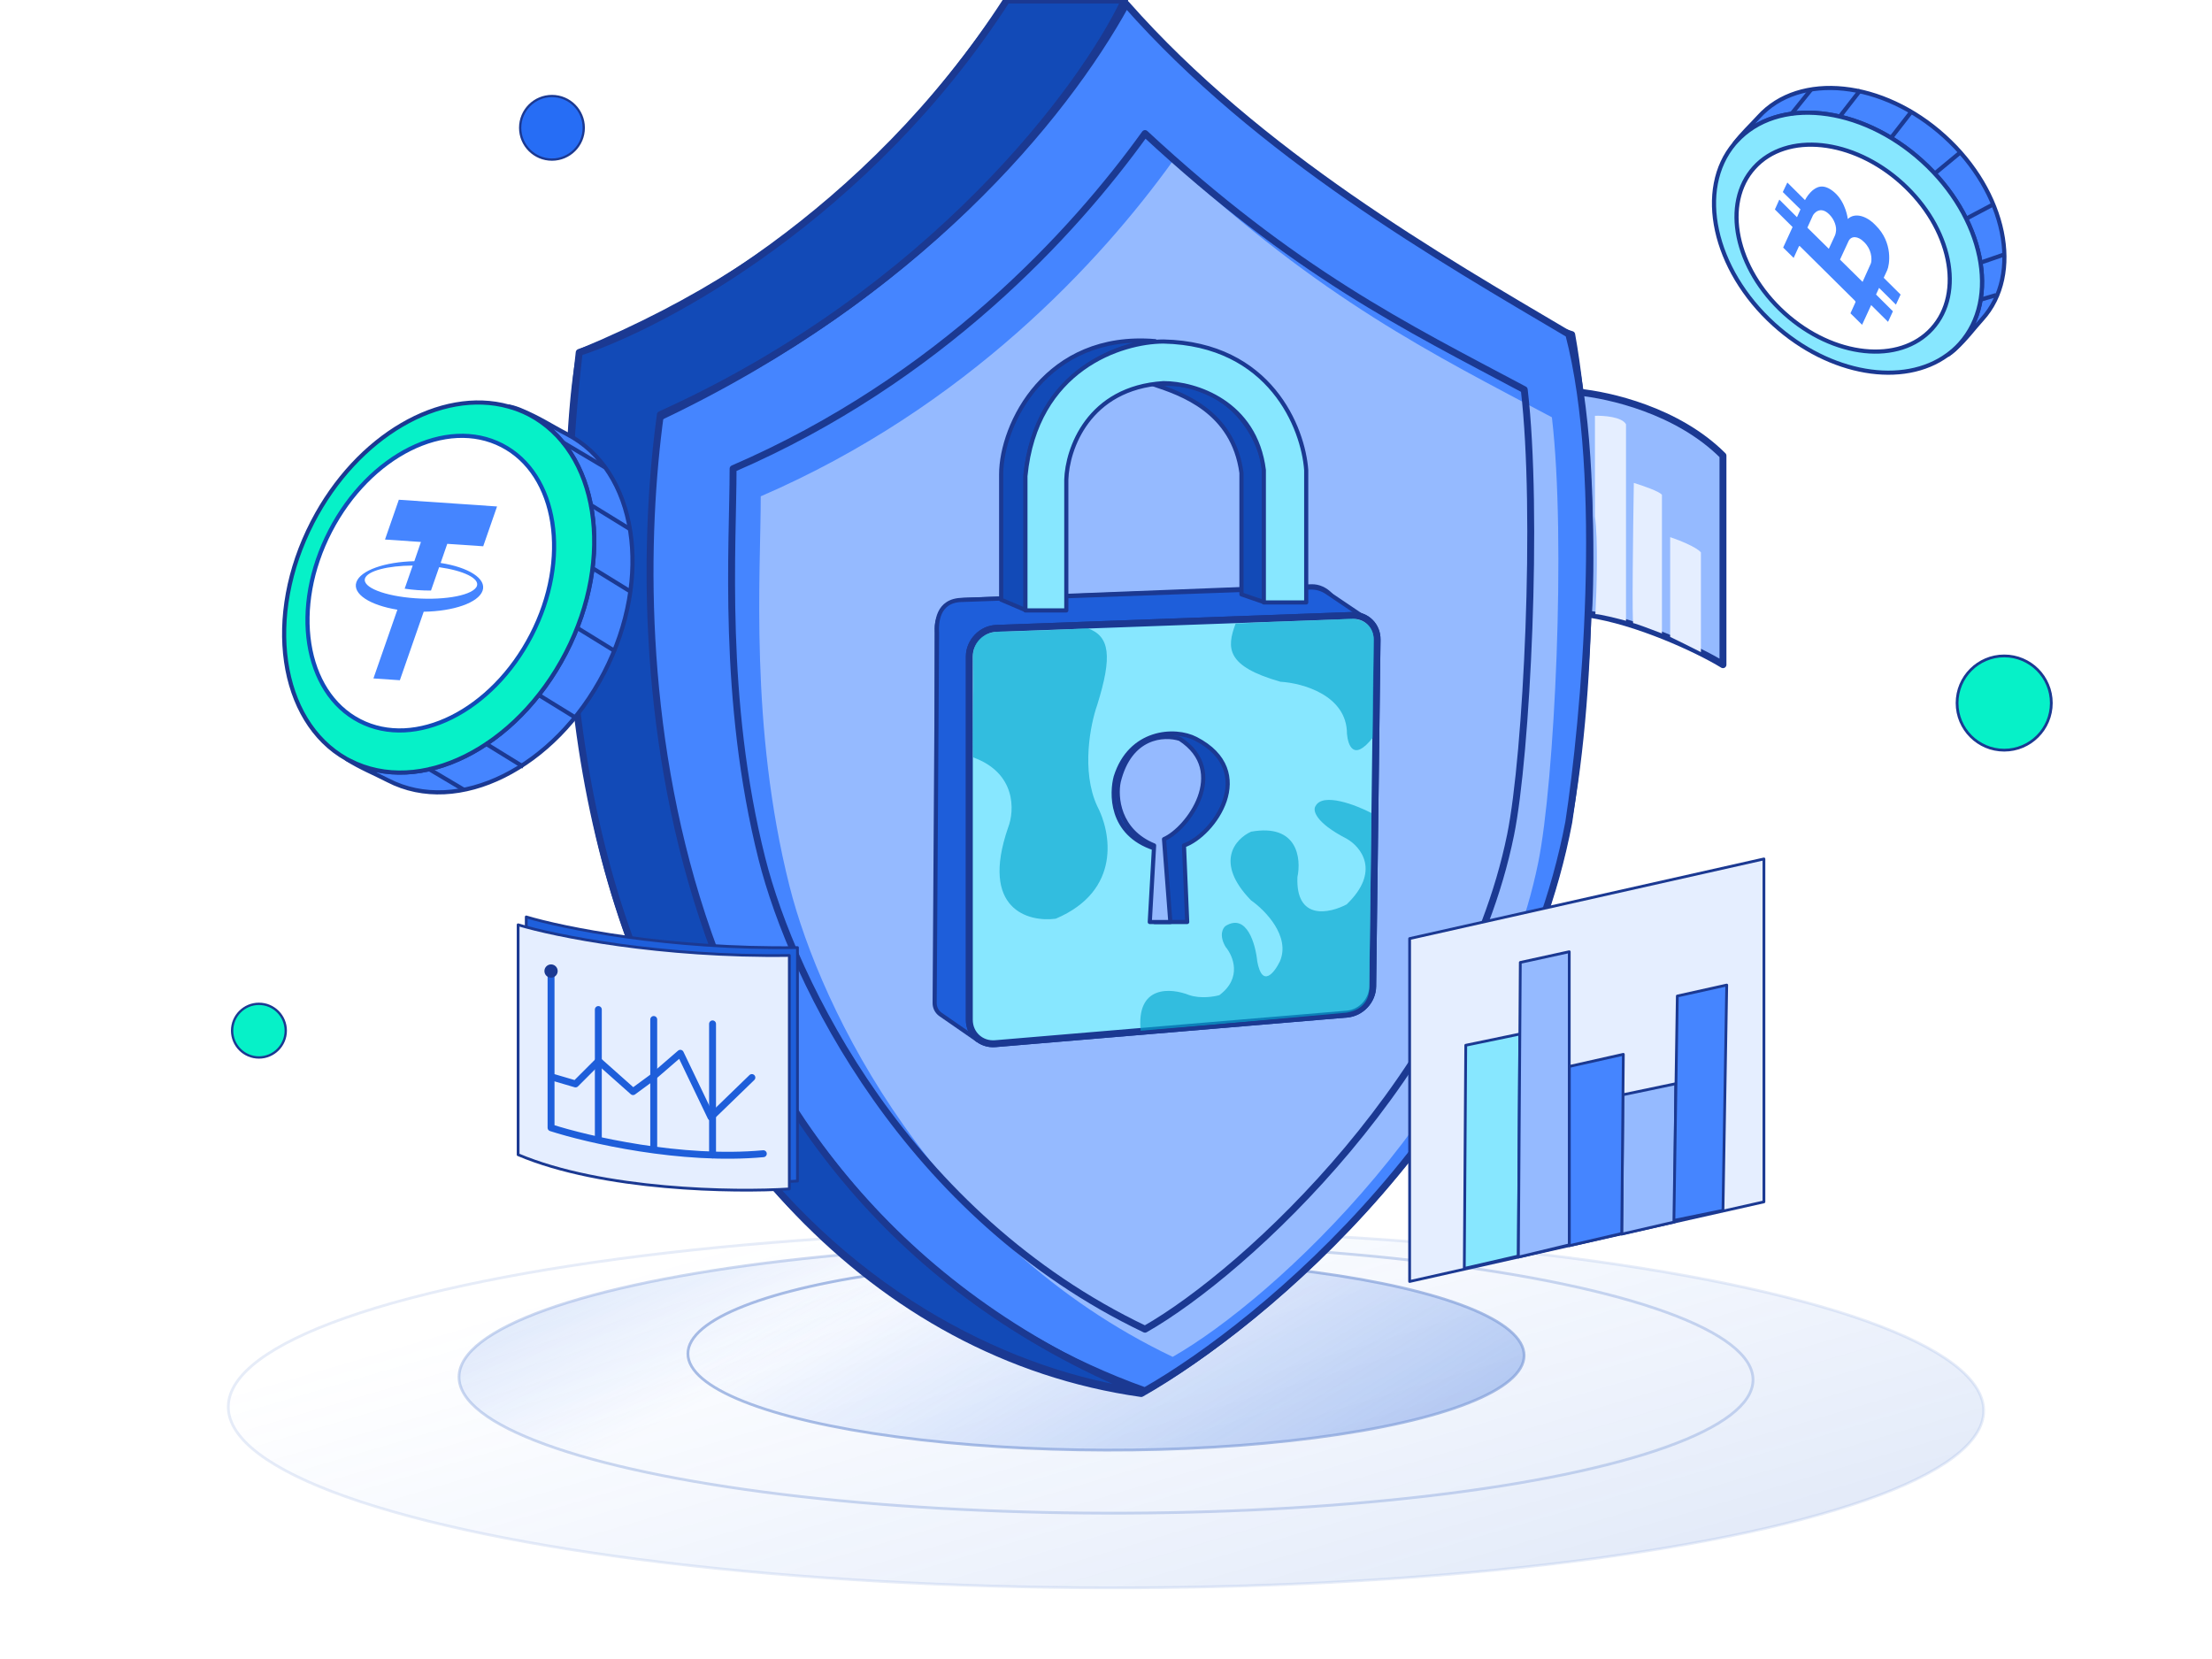 <svg width="160" height="120" viewBox="0 0 160 120" fill="none" xmlns="http://www.w3.org/2000/svg">
<g clip-path="url(#clip0_1269_12767)">
<rect width="160" height="120" fill="white"/>
<ellipse opacity="0.3" cx="80" cy="101.905" rx="63.487" ry="12.948" transform="rotate(0.13 80 101.905)" fill="url(#paint0_linear_1269_12767)" stroke="#85A2DB" stroke-opacity="0.7" stroke-width="0.2" stroke-miterlimit="10"/>
<ellipse opacity="0.6" cx="80.001" cy="99.705" rx="46.799" ry="9.746" transform="rotate(0.13 80.001 99.705)" fill="url(#paint1_linear_1269_12767)" stroke="#85A2DB" stroke-opacity="0.7" stroke-width="0.2" stroke-miterlimit="10"/>
<ellipse cx="80" cy="97.98" rx="30.242" ry="6.91" transform="rotate(0.13 80 97.98)" fill="url(#paint2_linear_1269_12767)" stroke="#85A2DB" stroke-opacity="0.7" stroke-width="0.2" stroke-miterlimit="10"/>
<path d="M124.627 32.96C121.328 29.662 116.354 28.575 114.176 28.365C115.066 33.743 115.107 41.348 114.897 44.418C118.397 44.938 122.737 46.924 124.627 48.079V32.96Z" fill="#95BAFF" stroke="#1B3992" stroke-width="0.5" stroke-linejoin="round"/>
<path d="M123.032 39.956C122.692 39.553 121.407 39.053 120.808 38.853V46.069C121.179 46.239 122.445 46.875 123.032 47.172V39.956Z" fill="#E5EEFF"/>
<path d="M120.213 35.794C120.049 35.547 118.788 35.116 118.179 34.931C118.124 38.316 118.039 45.083 118.14 45.075C118.242 45.068 119.564 45.568 120.213 45.819V35.794Z" fill="#E5EEFF"/>
<path d="M115.366 30.075V37.35C115.608 39.021 115.489 42.76 115.399 44.42C115.738 44.42 117.016 44.741 117.613 44.902V30.687C117.313 30.147 115.99 30.054 115.366 30.075Z" fill="#E5EEFF"/>
<path d="M41.975 25.486C59.276 18.326 67.168 8.265 72.914 0.039C82.523 10.942 104.319 21.316 113.686 24.2C115.374 33.602 115.335 49.409 113.406 59.574C109.371 80.839 91.085 95.947 82.548 100.797C63.152 98.047 48.75 81.673 43.689 61.821C40.312 48.573 40.876 30.724 41.975 25.486Z" stroke="#1B3992" stroke-width="0.5" stroke-linejoin="round"/>
<path d="M47.701 30.173C66.372 21.306 76.897 8.592 81.461 0.294C91.07 11.197 104.262 18.726 113.474 24.175C116.197 34.597 114.609 52.048 113.474 59.471C109.439 80.736 91.356 95.753 82.819 100.604C60.113 92.496 51.387 71.112 48.865 61.217C46.402 48.877 46.601 35.412 47.701 30.173Z" fill="#4585FF" stroke="#1B3992" stroke-width="0.5" stroke-linejoin="round"/>
<g filter="url(#filter0_i_1269_12767)">
<path d="M53.026 33.901C67.924 27.462 77.645 16.857 82.822 9.66C93.649 19.707 101.648 23.609 110.253 28.184C111.295 37.078 110.442 54.613 109.263 60.397C105.772 77.525 90.184 91.962 82.822 96.145C65.63 87.944 57.358 71.026 55.109 62.102C52.198 50.553 53.026 39.426 53.026 33.901Z" fill="#95BAFF"/>
</g>
<path d="M53.026 33.901C67.924 27.462 77.645 16.857 82.822 9.66C93.649 19.707 101.648 23.609 110.253 28.184C111.295 37.078 110.442 54.613 109.263 60.397C105.772 77.525 90.184 91.962 82.822 96.145C65.63 87.944 57.358 71.026 55.109 62.102C52.198 50.553 53.026 39.426 53.026 33.901Z" stroke="#1B3992" stroke-width="0.5" stroke-linejoin="round"/>
<path d="M81.35 0H72.823C62.761 15.605 48.012 23.498 41.895 25.494C35.765 79.166 64.461 98.182 82.479 100.693C46.67 85.931 45.392 47.242 47.767 29.99C67.498 21.074 78.377 6.282 81.35 0Z" fill="#124AB7" stroke="#1B3992" stroke-width="0.5" stroke-linejoin="round"/>
<rect x="0.25" y="0.24" width="28.89" height="30.376" rx="1.875" transform="matrix(0.999 -0.039 0 1 67.603 43.334)" fill="#124AB7" stroke="#1B3992" stroke-width="0.5"/>
<path d="M98.871 44.793L95.969 42.837C95.619 42.601 95.202 42.482 94.78 42.497L69.633 43.394C67.778 43.394 67.734 45.087 67.778 45.796L67.606 72.554C67.604 72.884 67.765 73.194 68.037 73.382L70.729 75.246L71.202 45.796L98.871 44.793Z" fill="#1E5EDA" stroke="#1B3992" stroke-width="0.3" stroke-linejoin="round"/>
<path d="M70.114 47.479C70.114 46.413 70.999 45.492 72.061 45.453L97.818 44.517C98.828 44.48 99.62 45.258 99.608 46.273L99.291 71.355C99.278 72.378 98.452 73.266 97.433 73.352L71.992 75.492C70.956 75.579 70.114 74.804 70.114 73.765V47.479Z" fill="#87E7FF" stroke="#1B3992" stroke-width="0.5"/>
<path d="M72.417 43.38L74.179 44.129V34.309C74.988 27.052 80.763 24.863 83.549 24.676C75.663 24.017 72.417 30.712 72.417 34.309V43.38Z" fill="#124AB7" stroke="#1B3992" stroke-width="0.3" stroke-linejoin="round"/>
<path d="M89.799 34.208C89.192 29.718 85.416 28.467 83.443 27.806C89.165 27.221 91.434 32.216 91.434 34.208V43.554L89.799 42.994V34.208Z" fill="#124AB7" stroke="#1B3992" stroke-width="0.3" stroke-linejoin="round"/>
<path d="M77.129 44.153H74.172V34.435C74.916 26.66 81.139 24.707 84.157 24.702C91.901 24.874 94.267 30.976 94.482 34.005V43.576H91.417V34.005C90.803 29.099 86.482 27.714 84.157 27.714C78.694 28.058 77.195 32.508 77.129 34.69V44.153Z" fill="#87E7FF" stroke="#1B3992" stroke-width="0.3" stroke-linejoin="round"/>
<path d="M85.873 66.69H83.512V61.37C80.232 60.306 80.408 57.295 80.701 56.198C81.738 52.869 84.955 52.643 86.504 53.443C91.064 55.803 87.79 60.415 85.64 61.153L85.873 66.69Z" fill="#124AB7" stroke="#1B3992" stroke-width="0.3" stroke-linejoin="round"/>
<path d="M84.654 66.692H83.166L83.479 61.155C80.874 60.092 80.688 57.633 80.92 56.536C81.744 53.207 84.21 53.088 85.34 53.445C88.963 55.805 85.905 59.959 84.197 60.697L84.654 66.692Z" fill="#95BAFF" stroke="#1B3992" stroke-width="0.3" stroke-linejoin="round"/>
<path d="M95.155 58.308C95.678 57.298 98.073 58.224 99.205 58.812L99.052 71.142C99.169 72.853 97.912 73.159 97.405 73.249L82.513 74.591C82.153 71.225 84.709 71.449 86.031 71.982C86.85 72.251 87.818 72.094 88.2 71.982C89.869 70.737 89.195 69.135 88.65 68.49C88.159 67.648 88.445 67.129 88.65 66.975C90.188 66.032 90.818 68.293 90.941 69.542C91.301 71.494 92.182 70.355 92.577 69.542C93.363 67.724 91.514 65.839 90.491 65.124C87.807 62.364 89.373 60.664 90.491 60.159C93.862 59.553 94.132 62.094 93.846 63.441C93.715 66.605 96.164 66.077 97.405 65.418C99.892 63.028 98.442 61.253 97.405 60.664C95.114 59.486 94.95 58.602 95.155 58.308Z" fill="#05A6CE" fill-opacity="0.65"/>
<path d="M92.614 49.312C88.706 48.195 88.7 46.898 89.375 45.107L91.769 44.99C93.81 44.922 95.967 44.853 97.755 44.749C99.208 44.83 99.381 45.868 99.381 46.364L99.293 53.36C97.896 55.123 97.505 53.894 97.43 53.08C97.43 50.289 94.219 49.405 92.614 49.312Z" fill="#05A6CE" fill-opacity="0.65"/>
<path d="M79.358 51.011C80.475 47.448 80.278 46.026 78.674 45.441C76.276 45.589 75.177 45.589 72.781 45.687C70.558 45.522 70.385 47.102 70.385 47.356C70.464 50.771 70.309 52.814 70.389 54.784C73.511 55.907 73.399 58.644 72.915 59.873C70.882 65.769 74.367 66.716 76.363 66.453C81.155 64.418 80.357 60.165 79.358 58.294C78.197 55.767 78.874 52.386 79.358 51.011Z" fill="#05A6CE" fill-opacity="0.65"/>
<path d="M70.014 47.488C70.014 46.364 70.947 45.394 72.065 45.353L97.822 44.417C98.885 44.379 99.721 45.198 99.707 46.267L99.391 71.349C99.377 72.426 98.507 73.362 97.433 73.452L71.993 75.592C70.902 75.684 70.014 74.868 70.014 73.773V47.488Z" stroke="#1B3992" stroke-width="0.3"/>
<path d="M57.683 68.541C48.334 68.677 40.709 67.119 38.065 66.323V82.956C44.206 85.549 53.702 85.685 57.683 85.429V68.541Z" fill="#1E5FDB" stroke="#1B3992" stroke-width="0.2" stroke-linejoin="round"/>
<path d="M57.095 69.11C47.746 69.246 40.121 67.688 37.477 66.892V83.524C43.618 86.117 53.114 86.254 57.095 85.998V69.11Z" fill="#E5EEFF" stroke="#1B3992" stroke-width="0.2" stroke-linejoin="round"/>
<path d="M40.06 77.942L41.631 78.404L43.294 76.74L45.79 78.959L47.176 77.942L49.209 76.186L51.427 80.807L54.385 77.942" stroke="#1E5EDA" stroke-width="0.5" stroke-linecap="round" stroke-linejoin="round"/>
<path d="M51.541 74.06V83.537" stroke="#1E5EDA" stroke-width="0.5" stroke-linecap="round" stroke-linejoin="round"/>
<path d="M47.286 73.742V83.123" stroke="#1E5EDA" stroke-width="0.5" stroke-linecap="round" stroke-linejoin="round"/>
<path d="M43.279 73.022V82.385" stroke="#1E5EDA" stroke-width="0.5" stroke-linecap="round" stroke-linejoin="round"/>
<path d="M39.859 70.486V81.574C42.504 82.427 49.276 83.996 55.213 83.451" stroke="#1E5EDA" stroke-width="0.5" stroke-linecap="round" stroke-linejoin="round"/>
<circle cx="39.859" cy="70.238" r="0.48" fill="#1B3992"/>
<path d="M127.59 62.129L101.962 67.889V92.694L127.59 86.934V62.129Z" fill="#E5EEFF" stroke="#1B3992" stroke-width="0.2" stroke-linejoin="round"/>
<path d="M121.212 78.387L117.383 79.188L117.301 89.269L121.126 88.386L121.212 78.387Z" fill="#95BAFF" stroke="#1B3992" stroke-width="0.2" stroke-linejoin="round"/>
<path d="M117.42 76.262L113.509 77.14V90.105L117.305 89.22L117.42 76.262Z" fill="#4585FF" stroke="#1B3992" stroke-width="0.2" stroke-linejoin="round"/>
<path d="M109.932 74.795L106.022 75.606L105.917 91.748L109.826 90.851L109.932 74.795Z" fill="#87E7FF" stroke="#1B3992" stroke-width="0.2" stroke-linejoin="round"/>
<path d="M113.508 68.841L109.968 69.615L109.828 90.929L113.508 90.043V68.841Z" fill="#95BAFF" stroke="#1B3992" stroke-width="0.2" stroke-linejoin="round"/>
<path d="M124.899 71.251L124.627 87.547L121.078 88.274L121.325 72.045L124.899 71.251Z" fill="#4585FF" stroke="#1B3992" stroke-width="0.2" stroke-linejoin="round"/>
<path d="M40.928 47.226C37.356 54.14 30.351 57.627 25.299 55.017C25.218 54.975 25.137 54.933 25.056 54.891C26.088 55.544 27.028 55.91 28.068 56.447C33.121 59.058 40.126 55.571 43.698 48.657C47.27 41.744 46.061 34.013 41.008 31.402C39.86 30.809 39.044 30.234 37.59 29.636C37.32 29.531 37.056 29.445 36.771 29.4C37.266 29.537 37.753 29.72 38.225 29.964C43.298 32.568 44.507 40.299 40.928 47.226Z" fill="#4585FF" stroke="#1B3992" stroke-width="0.3" stroke-miterlimit="10"/>
<path d="M25.056 54.891C25.137 54.933 25.218 54.975 25.3 55.017C30.352 57.627 37.357 54.14 40.929 47.226C44.501 40.313 43.292 32.582 38.24 29.971C37.767 29.727 37.28 29.544 36.785 29.407C31.909 28.047 25.849 31.494 22.603 37.775C19.094 44.568 20.202 52.161 25.056 54.891Z" fill="#06F1C8" stroke="#1B3992" stroke-width="0.3" stroke-miterlimit="10"/>
<path d="M36.311 32.213C32.289 30.135 26.724 32.913 23.879 38.418C21.035 43.922 21.99 50.069 26.011 52.147C30.033 54.225 35.599 51.447 38.443 45.942C41.287 40.438 40.332 34.291 36.311 32.213Z" fill="white" stroke="#124AB7" stroke-width="0.3"/>
<path d="M34.906 42.728C35.211 41.855 33.894 41.033 31.872 40.72L32.352 39.337L34.952 39.513L35.953 36.634L28.849 36.148L27.848 39.026L30.448 39.202L29.969 40.594C27.852 40.641 26.076 41.25 25.779 42.107C25.481 42.964 26.763 43.78 28.744 44.101L27.011 49.073L28.923 49.203L30.648 44.247C32.785 44.218 34.602 43.601 34.906 42.728ZM30.045 43.275C27.815 43.12 26.181 42.48 26.404 41.832C26.594 41.291 28.048 40.92 29.852 40.907L29.271 42.581C29.887 42.677 30.524 42.717 31.174 42.716L31.763 41.027C33.514 41.271 34.687 41.83 34.498 42.38C34.267 43.034 32.276 43.43 30.045 43.275Z" fill="#4585FF"/>
<path d="M33.568 57.133L30.98 55.597" stroke="#1B3992" stroke-width="0.3"/>
<path d="M43.762 33.806L40.687 31.982" stroke="#1B3992" stroke-width="0.3"/>
<path d="M37.855 55.463L35.09 53.76" stroke="#1B3992" stroke-width="0.3"/>
<path d="M45.608 42.79L42.842 41.087" stroke="#1B3992" stroke-width="0.3"/>
<path d="M45.579 38.279L42.691 36.5" stroke="#1B3992" stroke-width="0.3"/>
<path d="M41.711 51.958L38.946 50.255" stroke="#1B3992" stroke-width="0.3"/>
<path d="M44.539 47.135L41.774 45.431" stroke="#1B3992" stroke-width="0.3"/>
<path d="M139.028 11.645C134.567 7.605 128.547 6.977 125.594 10.237C125.547 10.289 125.5 10.341 125.452 10.394C126.023 9.641 126.605 9.121 127.213 8.45C130.166 5.19 136.185 5.818 140.646 9.858C145.107 13.899 146.326 19.827 143.374 23.087C142.702 23.828 142.267 24.465 141.376 25.293C141.209 25.443 141.04 25.576 140.846 25.686C141.168 25.453 141.471 25.188 141.747 24.883C144.717 21.622 143.498 15.694 139.028 11.645Z" fill="#4585FF" stroke="#1B3992" stroke-width="0.3" stroke-miterlimit="10"/>
<path d="M125.452 10.395C125.499 10.342 125.547 10.29 125.594 10.238C128.547 6.978 134.566 7.606 139.028 11.646C143.489 15.687 144.708 21.615 141.755 24.875C141.478 25.18 141.175 25.445 140.854 25.678C137.69 27.985 132.366 27.13 128.313 23.459C123.93 19.489 122.675 13.687 125.452 10.395Z" fill="#87E7FF" stroke="#1B3992" stroke-width="0.3" stroke-miterlimit="10"/>
<path d="M139.75 23.773C137.4 26.368 132.615 25.863 129.063 22.646C125.512 19.429 124.538 14.718 126.888 12.123C129.238 9.528 134.023 10.032 137.575 13.249C141.127 16.467 142.101 21.178 139.75 23.773Z" fill="white" stroke="#1B3992" stroke-width="0.3"/>
<path d="M134.153 21.733C134.202 21.782 134.235 21.816 134.202 21.882L133.849 22.662L134.69 23.493L135.346 22.067L136.567 23.28L136.92 22.517L135.699 21.304L135.918 20.823L137.138 22.036L137.475 21.306L136.254 20.093L136.506 19.546C136.674 19.181 136.949 17.555 135.671 16.3C134.978 15.568 134.141 15.376 133.657 15.84C133.657 15.84 133.523 14.637 132.689 13.913C131.855 13.19 131.355 13.571 131.08 13.795C130.88 13.977 130.696 14.209 130.561 14.474L129.283 13.203L128.955 13.891L130.234 15.146L129.981 15.71L128.703 14.438L128.383 15.151L129.662 16.423L128.981 17.907L129.74 18.655L130.11 17.843C130.143 17.76 130.185 17.801 130.218 17.834L134.153 21.733ZM130.732 16.466L131.127 15.595C131.195 15.446 131.654 14.858 132.306 15.498C132.678 15.855 132.882 16.411 132.788 16.818C132.771 16.901 132.754 16.984 132.72 17.05L132.283 17.995L130.732 16.466ZM133.092 18.777L133.714 17.433C133.907 17.044 134.396 17.069 134.809 17.485C134.825 17.502 134.834 17.51 134.85 17.526C135.37 18.034 135.399 18.681 135.348 18.963C135.339 19.004 135.331 19.046 135.314 19.079L134.725 20.389L133.092 18.777Z" fill="#4585FF"/>
<path d="M131.012 6.463L129.553 8.277" stroke="#1B3992" stroke-width="0.3"/>
<path d="M134.57 6.511L133.028 8.495" stroke="#1B3992" stroke-width="0.3"/>
<path d="M138.313 8.006L136.772 9.989" stroke="#1B3992" stroke-width="0.3"/>
<path d="M141.842 10.985L139.906 12.585" stroke="#1B3992" stroke-width="0.3"/>
<path d="M144.173 14.785L142.309 15.772" stroke="#1B3992" stroke-width="0.3"/>
<path d="M144.969 18.408L143.227 19.008" stroke="#1B3992" stroke-width="0.3"/>
<path d="M144.389 21.343L143.231 21.683" stroke="#1B3992" stroke-width="0.3"/>
<circle cx="39.925" cy="9.245" r="2.3" fill="#266DF5" stroke="#1B3992" stroke-width="0.164" stroke-miterlimit="10"/>
<circle cx="18.729" cy="74.55" r="1.94" fill="#06F1C8" stroke="#1B3992" stroke-width="0.169" stroke-miterlimit="10"/>
<circle cx="144.969" cy="50.853" r="3.408" fill="#06F1C8" stroke="#1B3992" stroke-width="0.2" stroke-miterlimit="10"/>
</g>
<defs>
<filter id="filter0_i_1269_12767" x="52.667" y="9.41" width="58.306" height="86.985" filterUnits="userSpaceOnUse" color-interpolation-filters="sRGB">
<feFlood flood-opacity="0" result="BackgroundImageFix"/>
<feBlend mode="normal" in="SourceGraphic" in2="BackgroundImageFix" result="shape"/>
<feColorMatrix in="SourceAlpha" type="matrix" values="0 0 0 0 0 0 0 0 0 0 0 0 0 0 0 0 0 0 127 0" result="hardAlpha"/>
<feOffset dx="2" dy="2"/>
<feComposite in2="hardAlpha" operator="arithmetic" k2="-1" k3="1"/>
<feColorMatrix type="matrix" values="0 0 0 0 0.826 0 0 0 0 0.887 0 0 0 0 1 0 0 0 1 0"/>
<feBlend mode="normal" in2="shape" result="effect1_innerShadow_1269_12767"/>
</filter>
<linearGradient id="paint0_linear_1269_12767" x1="143.487" y1="114.853" x2="129.335" y2="67.134" gradientUnits="userSpaceOnUse">
<stop stop-color="#1B54C1" stop-opacity="0.5"/>
<stop offset="1" stop-color="#4585FF" stop-opacity="0"/>
</linearGradient>
<linearGradient id="paint1_linear_1269_12767" x1="10.5" y1="94.419" x2="21.807" y2="116.423" gradientUnits="userSpaceOnUse">
<stop stop-color="#1B54C1" stop-opacity="0.5"/>
<stop offset="1" stop-color="#4585FF" stop-opacity="0"/>
</linearGradient>
<linearGradient id="paint2_linear_1269_12767" x1="147.116" y1="101.349" x2="118.978" y2="56.004" gradientUnits="userSpaceOnUse">
<stop stop-color="#1B54C1" stop-opacity="0.5"/>
<stop offset="1" stop-color="#4585FF" stop-opacity="0"/>
</linearGradient>
<clipPath id="clip0_1269_12767">
<rect width="160" height="120" fill="white"/>
</clipPath>
</defs>
</svg>
